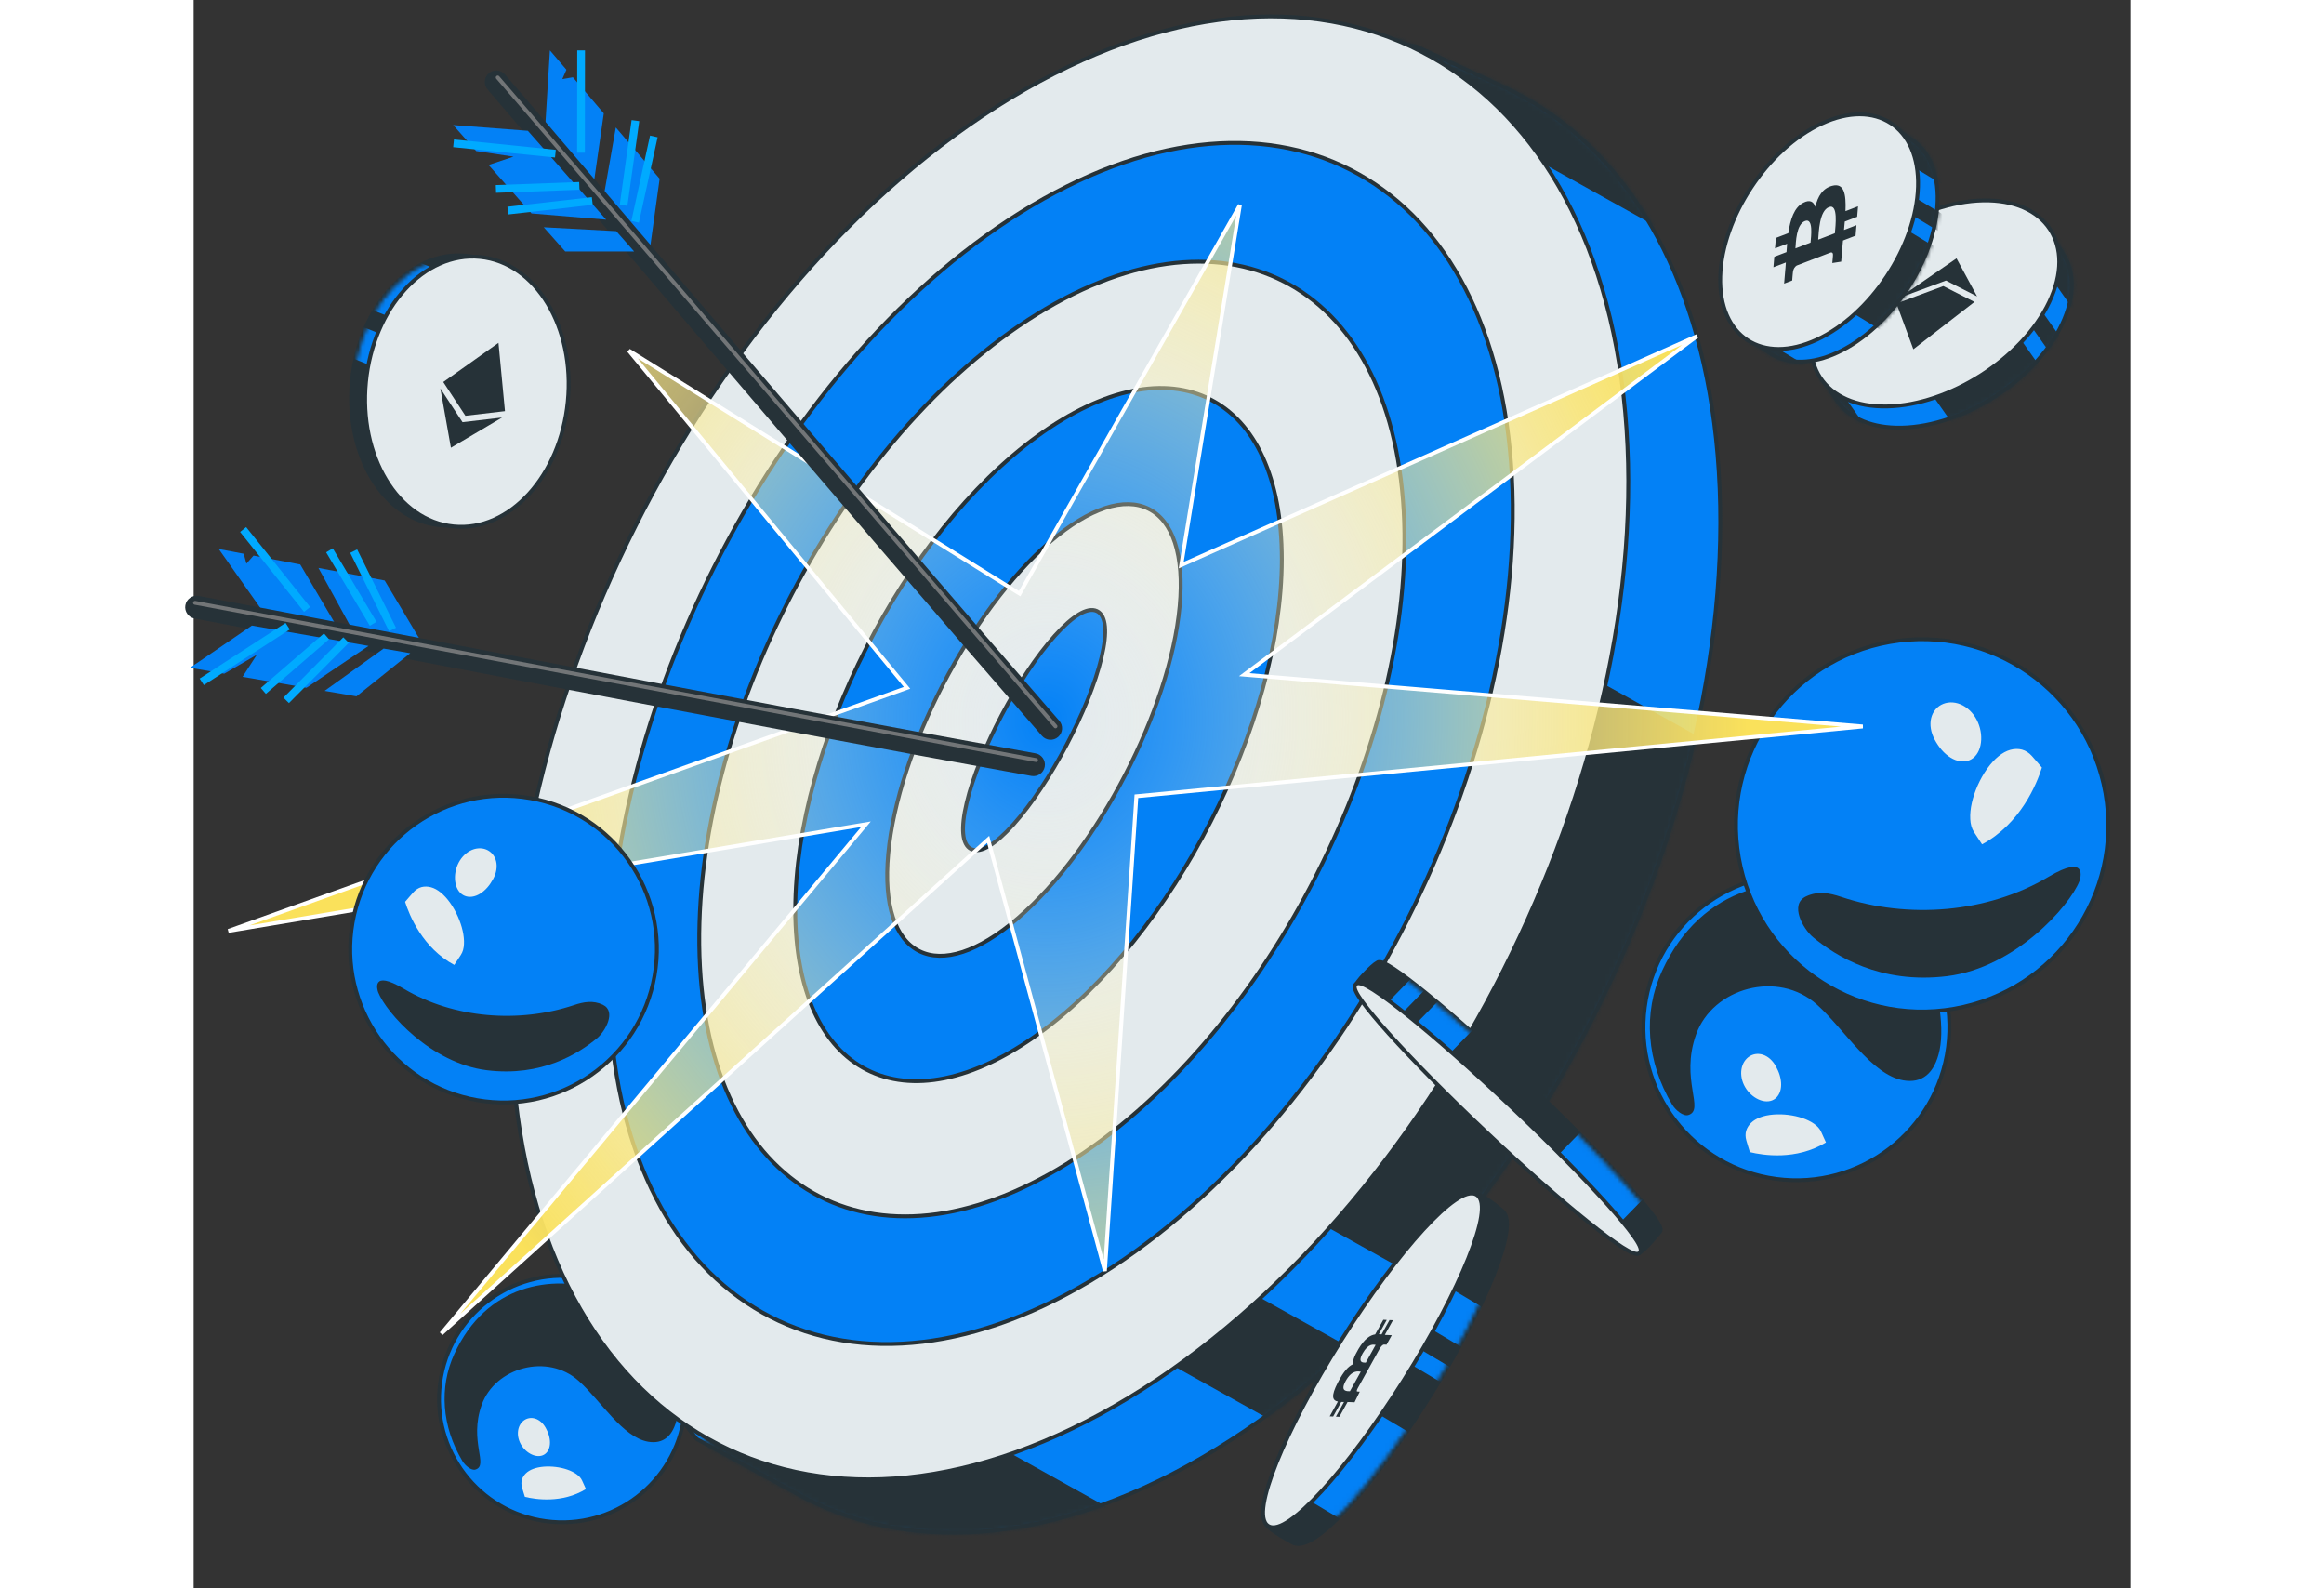 <!-- <svg width="600" height="410" viewBox="50 0 550 410" fill="none" xmlns="http://www.w3.org/2000/svg"> -->

<svg width="600" height="410" viewBox="50 0 500 410" fill="none" xmlns="http://www.w3.org/2000/svg">
<rect x="50" y="0" width="500" height="410" fill="#333333" stroke="none"/>
<circle cx="463.79" cy="265.175" r="39.492" transform="rotate(7.572 463.79 265.175)" fill="#0381F6" stroke="#263238"/>
<path d="M435.869 287.837C434.577 288.228 432.571 286.566 431.719 285.144C425.042 274 424.159 261.372 429.092 250.644C439.397 228.233 460.444 225.058 476.12 230.072C484.718 232.822 492.105 240.358 494.941 244.455C500.497 252.478 502.055 264.739 500.773 270.993C499.49 277.247 496.1 279.697 491.385 278.874C483.233 277.453 476.161 265.693 469.116 259.346C459.049 250.279 442.196 254.979 437.889 267.029C433.701 278.748 440.258 286.506 435.869 287.837Z" fill="#263238"/>
<path d="M453.138 272.105C453.463 272.049 453.794 272.033 454.124 272.057C454.456 272.082 454.789 272.146 455.116 272.251C455.443 272.356 455.767 272.499 456.08 272.682C456.393 272.864 456.698 273.084 456.988 273.342C457.278 273.6 457.549 273.889 457.796 274.204C458.043 274.52 458.269 274.863 458.471 275.223C458.676 275.587 458.862 275.967 459.032 276.359C459.209 276.749 459.359 277.153 459.478 277.567C459.602 277.979 459.695 278.389 459.753 278.795C459.818 279.196 459.848 279.593 459.845 279.977C459.844 280.361 459.81 280.733 459.742 281.09C459.675 281.445 459.573 281.783 459.438 282.1C459.304 282.415 459.136 282.703 458.942 282.957C458.748 283.211 458.527 283.432 458.281 283.619C458.036 283.806 457.767 283.956 457.476 284.069C457.187 284.179 456.877 284.252 456.551 284.284C456.226 284.316 455.89 284.307 455.548 284.261C455.209 284.214 454.865 284.13 454.52 284.008C454.177 283.888 453.836 283.733 453.497 283.544C453.161 283.357 452.83 283.135 452.51 282.884C452.192 282.633 451.892 282.356 451.614 282.057C451.336 281.759 451.08 281.439 450.848 281.1C450.618 280.761 450.413 280.406 450.237 280.038C450.062 279.669 449.916 279.286 449.803 278.894C449.691 278.503 449.612 278.11 449.569 277.72C449.525 277.329 449.517 276.944 449.541 276.568C449.567 276.19 449.627 275.823 449.718 275.471C449.813 275.118 449.938 274.779 450.097 274.461C450.256 274.144 450.446 273.852 450.657 273.59C450.872 273.327 451.108 273.093 451.367 272.894C451.628 272.692 451.907 272.523 452.202 272.391C452.5 272.259 452.812 272.163 453.138 272.105ZM450.861 294.4C450.729 293.956 450.662 293.522 450.658 293.105C450.649 292.689 450.703 292.287 450.813 291.903C450.927 291.518 451.093 291.152 451.313 290.807C451.524 290.465 451.788 290.142 452.096 289.843C452.25 289.695 452.414 289.552 452.589 289.417C452.764 289.283 452.952 289.155 453.149 289.038C453.346 288.92 453.554 288.81 453.774 288.705C453.992 288.601 454.221 288.504 454.462 288.414C454.701 288.323 454.951 288.242 455.212 288.168C455.473 288.093 455.744 288.025 456.025 287.967C456.307 287.907 456.597 287.855 456.897 287.813C457.197 287.769 457.508 287.735 457.827 287.709C458.147 287.682 458.469 287.666 458.789 287.658C459.114 287.648 459.437 287.649 459.76 287.657C460.083 287.666 460.406 287.68 460.729 287.706C461.052 287.729 461.373 287.76 461.691 287.8C462.012 287.839 462.329 287.886 462.642 287.941C462.956 287.993 463.267 288.055 463.573 288.123C463.878 288.191 464.18 288.266 464.473 288.349C464.77 288.43 465.059 288.52 465.341 288.617C465.909 288.807 466.444 289.026 466.946 289.276C467.447 289.516 467.911 289.785 468.327 290.081C468.746 290.371 469.117 290.687 469.429 291.036C469.74 291.384 469.992 291.762 470.175 292.169C470.175 292.169 470.486 292.857 470.796 293.543C471.108 294.224 471.415 294.899 471.415 294.899C463.721 299.594 455.12 298.227 451.772 297.398C451.772 297.398 451.538 296.653 451.31 295.903C451.085 295.151 450.861 294.4 450.861 294.4Z" fill="#E3EAED"/>
<circle cx="496.241" cy="213.061" r="48.055" transform="rotate(170.043 496.241 213.061)" fill="#0381F6" stroke="#263238"/>
<path d="M502.733 251.973C485.401 254.134 473.809 246.661 468.089 241.936C465.588 239.869 461.877 233.476 466.29 231.392C469.343 229.95 472.305 230.503 475.34 231.519C492.557 237.279 513.083 235.75 528.847 226.354C539.084 220.252 537.12 226.776 536.846 227.472C534.309 233.912 520.257 249.788 502.733 251.973Z" fill="#263238"/>
<path d="M499.722 183.109C499.45 183.429 499.217 183.78 499.026 184.155C498.836 184.534 498.686 184.939 498.582 185.365C498.479 185.791 498.418 186.238 498.406 186.7C498.392 187.16 498.424 187.637 498.506 188.122C498.587 188.607 498.714 189.092 498.883 189.567C499.054 190.043 499.265 190.514 499.512 190.97C499.76 191.432 500.038 191.883 500.338 192.325C500.632 192.772 500.958 193.2 501.315 193.6C501.666 194.005 502.037 194.374 502.424 194.703C502.804 195.036 503.2 195.328 503.606 195.576C504.009 195.826 504.423 196.031 504.841 196.189C505.258 196.348 505.68 196.458 506.101 196.517C506.519 196.576 506.931 196.581 507.324 196.535C507.718 196.489 508.094 196.392 508.451 196.246C508.807 196.1 509.14 195.904 509.449 195.661C509.753 195.417 510.033 195.126 510.279 194.791C510.524 194.457 510.735 194.084 510.91 193.68C511.082 193.28 511.218 192.848 511.316 192.392C511.413 191.94 511.474 191.465 511.496 190.972C511.519 190.483 511.503 189.977 511.448 189.463C511.392 188.952 511.297 188.444 511.165 187.945C511.033 187.447 510.865 186.957 510.661 186.483C510.455 186.011 510.216 185.555 509.945 185.122C509.671 184.691 509.364 184.28 509.027 183.902C508.689 183.523 508.328 183.181 507.947 182.878C507.566 182.576 507.166 182.315 506.755 182.096C506.341 181.878 505.918 181.703 505.488 181.573C505.055 181.446 504.618 181.362 504.181 181.328C503.744 181.293 503.313 181.31 502.9 181.37C502.484 181.433 502.084 181.538 501.705 181.691C501.323 181.844 500.964 182.038 500.633 182.275C500.299 182.513 499.995 182.792 499.722 183.109ZM524.616 195.183C524.235 194.749 523.824 194.393 523.388 194.115C522.957 193.834 522.5 193.63 522.025 193.5C521.547 193.372 521.054 193.315 520.549 193.33C520.051 193.337 519.539 193.415 519.025 193.555C518.768 193.627 518.511 193.713 518.255 193.816C518.001 193.92 517.744 194.042 517.491 194.18C517.239 194.318 516.988 194.473 516.734 194.645C516.482 194.815 516.231 195.002 515.979 195.207C515.728 195.408 515.479 195.628 515.231 195.865C514.982 196.1 514.733 196.352 514.489 196.621C514.242 196.89 513.997 197.173 513.758 197.474C513.516 197.772 513.277 198.089 513.042 198.422C512.804 198.752 512.577 199.094 512.359 199.438C512.137 199.786 511.927 200.14 511.725 200.498C511.523 200.856 511.327 201.218 511.143 201.588C510.956 201.957 510.779 202.327 510.614 202.7C510.445 203.076 510.287 203.453 510.141 203.831C509.99 204.208 509.852 204.588 509.724 204.966C509.595 205.344 509.477 205.723 509.373 206.097C509.264 206.474 509.17 206.849 509.087 207.22C508.916 207.964 508.797 208.692 508.731 209.402C508.657 210.107 508.636 210.789 508.675 211.438C508.705 212.084 508.795 212.695 508.958 213.264C509.119 213.831 509.352 214.353 509.66 214.82C509.66 214.82 510.179 215.608 510.696 216.395C511.208 217.179 511.717 217.956 511.717 217.956C521.67 212.62 525.852 202.333 527.169 198.135C527.169 198.135 526.538 197.394 525.901 196.655C525.257 195.918 524.616 195.183 524.616 195.183Z" fill="#E3EAED"/>
<circle cx="145.155" cy="361.155" r="31.803" transform="rotate(7.572 145.155 361.155)" fill="#0381F6" stroke="#263238"/>
<path d="M122.74 379.349C121.703 379.663 120.092 378.329 119.408 377.186C114.048 368.24 113.339 358.102 117.299 349.49C125.572 331.497 142.469 328.948 155.054 332.974C161.957 335.182 167.887 341.232 170.165 344.521C174.625 350.962 175.876 360.805 174.846 365.826C173.817 370.847 171.095 372.814 167.309 372.153C160.765 371.012 155.088 361.571 149.431 356.476C141.35 349.196 127.819 352.969 124.362 362.644C120.999 372.052 126.263 378.28 122.74 379.349Z" fill="#263238"/>
<path d="M136.604 366.076C136.865 366.031 137.131 366.018 137.396 366.037C137.662 366.057 137.929 366.108 138.192 366.193C138.455 366.277 138.714 366.392 138.966 366.539C139.217 366.684 139.462 366.862 139.695 367.069C139.928 367.276 140.145 367.508 140.343 367.76C140.542 368.015 140.723 368.289 140.885 368.579C141.05 368.871 141.2 369.176 141.336 369.491C141.478 369.804 141.598 370.128 141.694 370.46C141.794 370.791 141.868 371.121 141.915 371.446C141.967 371.769 141.991 372.087 141.989 372.395C141.988 372.704 141.961 373.003 141.906 373.289C141.852 373.574 141.77 373.845 141.662 374.1C141.554 374.353 141.42 374.584 141.264 374.788C141.108 374.992 140.93 375.169 140.733 375.319C140.536 375.469 140.32 375.59 140.087 375.68C139.855 375.769 139.606 375.828 139.344 375.853C139.083 375.879 138.814 375.872 138.539 375.835C138.267 375.797 137.99 375.729 137.713 375.632C137.438 375.535 137.164 375.411 136.892 375.259C136.623 375.109 136.357 374.931 136.1 374.729C135.845 374.527 135.604 374.305 135.381 374.066C135.157 373.826 134.951 373.569 134.765 373.297C134.581 373.025 134.416 372.74 134.275 372.444C134.135 372.148 134.017 371.84 133.927 371.526C133.837 371.212 133.774 370.896 133.738 370.583C133.703 370.27 133.697 369.96 133.717 369.658C133.737 369.355 133.785 369.06 133.858 368.778C133.935 368.494 134.035 368.222 134.163 367.967C134.29 367.712 134.442 367.478 134.612 367.268C134.785 367.057 134.975 366.869 135.183 366.709C135.392 366.546 135.615 366.411 135.853 366.305C136.092 366.199 136.342 366.122 136.604 366.076ZM134.776 383.975C134.67 383.618 134.616 383.27 134.613 382.935C134.606 382.601 134.649 382.278 134.737 381.97C134.829 381.661 134.962 381.367 135.139 381.09C135.308 380.815 135.52 380.556 135.767 380.316C135.891 380.197 136.023 380.082 136.163 379.974C136.304 379.867 136.455 379.764 136.613 379.669C136.771 379.575 136.938 379.487 137.115 379.402C137.29 379.318 137.473 379.241 137.667 379.169C137.859 379.096 138.06 379.031 138.269 378.971C138.478 378.911 138.696 378.856 138.921 378.81C139.148 378.761 139.381 378.72 139.622 378.686C139.863 378.651 140.112 378.624 140.369 378.603C140.625 378.581 140.884 378.568 141.141 378.561C141.402 378.554 141.661 378.555 141.92 378.561C142.18 378.568 142.439 378.58 142.699 378.6C142.958 378.619 143.216 378.643 143.47 378.676C143.728 378.707 143.983 378.745 144.234 378.789C144.486 378.831 144.736 378.881 144.981 378.935C145.227 378.989 145.469 379.05 145.704 379.116C145.943 379.181 146.175 379.254 146.401 379.332C146.857 379.484 147.287 379.66 147.689 379.86C148.091 380.053 148.464 380.269 148.798 380.507C149.134 380.739 149.432 380.994 149.683 381.274C149.933 381.553 150.135 381.857 150.282 382.184C150.282 382.184 150.532 382.736 150.781 383.286C151.03 383.833 151.277 384.375 151.277 384.375C145.101 388.145 138.195 387.047 135.507 386.382C135.507 386.382 135.32 385.783 135.136 385.181C134.956 384.577 134.776 383.975 134.776 383.975Z" fill="#E3EAED"/>
<path d="M113.499 135.573C120.747 136.285 127.657 132.982 132.969 127.145C138.281 121.307 142.021 112.913 142.96 103.35C143.9 93.786 141.864 84.825 137.789 78.066C133.714 71.307 127.579 66.723 120.331 66.011C113.083 65.299 106.173 68.602 100.861 74.439C95.549 80.277 91.808 88.671 90.869 98.234C89.93 107.798 91.966 116.759 96.041 123.518C100.116 130.277 106.251 134.861 113.499 135.573Z" fill="#263238" stroke="#263238"/>
<mask id="mask0_8035_20920" style="mask-type:alpha" maskUnits="userSpaceOnUse" x="91" y="66" width="52" height="70">
<path d="M141.965 103.252C141.045 112.623 137.383 120.809 132.23 126.472C127.076 132.134 120.459 135.251 113.597 134.578C106.735 133.904 100.85 129.559 96.897 123.002C92.944 116.444 90.944 107.702 91.865 98.332C92.785 88.961 96.447 80.775 101.6 75.113C106.753 69.45 113.371 66.333 120.233 67.007C127.095 67.68 132.98 72.025 136.933 78.582C140.886 85.14 142.886 93.882 141.965 103.252Z" fill="#263238" stroke="#263238"/>
</mask>
<g mask="url(#mask0_8035_20920)">
<rect x="99.775" y="95.975" width="16.276" height="8.498" transform="rotate(-158.222 99.775 95.975)" fill="#0381F6"/>
<rect x="109.249" y="85.256" width="16.276" height="15.868" transform="rotate(-158.222 109.249 85.256)" fill="#0381F6"/>
</g>
<path d="M117.118 135.892C124.366 136.604 131.276 133.301 136.588 127.464C141.9 121.627 145.64 113.233 146.579 103.67C147.519 94.106 145.483 85.145 141.408 78.386C137.333 71.627 131.198 67.043 123.95 66.331C116.702 65.619 109.792 68.922 104.48 74.759C99.168 80.596 95.427 88.99 94.488 98.554C93.549 108.117 95.585 117.078 99.66 123.837C103.735 130.597 109.87 135.181 117.118 135.892Z" fill="#E3EAED" stroke="#263238"/>
<path d="M128.693 88.503L114.439 98.615L120.157 107.325L130.368 106.129L128.693 88.503ZM113.69 100.266L116.414 115.58L129.62 107.78L119.409 108.976L113.69 100.266Z" fill="#263238"/>
<path d="M285.176 36.394C315.269 18.012 316.978 4.408 341.654 8.891L365.484 11.934L387.555 22.144C390.036 23.264 393.29 25.004 395.643 26.375C421.844 42.077 439.695 73.446 443.423 117.382C451.297 210.187 393.32 325.64 313.837 374.193C274.109 398.46 236.528 401.421 207.89 386.723L179.869 371.456C165.42 354.082 158.198 323.934 155.59 293.205C147.716 200.4 205.693 84.946 285.176 36.394Z" fill="#0381F6" stroke="#263238" stroke-linejoin="round"/>
<mask id="mask1_8035_20920" style="mask-type:alpha" maskUnits="userSpaceOnUse" x="154" y="9" width="291" height="388">
<path d="M285.176 36.394C315.269 18.011 325.509 9.056 350.185 13.539L360.447 10.255L387.555 22.144C390.036 23.263 393.29 25.003 395.643 26.375C421.844 42.077 439.695 73.445 443.423 117.381C451.297 210.187 393.32 325.64 313.837 374.192C274.109 398.46 236.528 401.421 207.89 386.723L184.135 373.779C169.686 356.406 158.198 323.933 155.59 293.205C147.716 200.399 205.693 84.946 285.176 36.394Z" fill="#FF9F1A" stroke="black" stroke-linejoin="round"/>
</mask>
<g mask="url(#mask1_8035_20920)">
<rect x="357.948" y="145.297" width="183.65" height="157.225" transform="rotate(29.118 357.948 145.297)" fill="#263238"/>
<rect x="167.53" y="323.139" width="183.65" height="53.682" transform="rotate(29.118 167.53 323.139)" fill="#263238"/>
<rect x="232.665" y="283.358" width="183.65" height="26.269" transform="rotate(29.118 232.665 283.358)" fill="#263238"/>
<rect x="307.016" y="-38.765" width="183.65" height="26.269" transform="rotate(29.118 307.016 -38.765)" fill="#263238"/>
</g>
<path d="M419.593 106.536C415.47 60.444 395.665 28.103 366.886 13.308C338.106 -1.487 300.495 1.341 260.919 25.283C221.347 49.223 187.238 89.771 164.052 135.826C140.866 181.882 128.578 233.491 132.701 279.581C136.823 325.672 156.629 358.014 185.407 372.808C214.188 387.603 251.799 384.775 291.374 360.834C330.947 336.894 365.055 296.345 388.242 250.29C411.428 204.235 423.715 152.625 419.593 106.536Z" fill="#E3EAED" stroke="#263238"/>
<path d="M390.108 119.59C387.311 81.942 371.758 55.684 348.767 43.888C325.774 32.091 295.5 34.84 263.438 54.861C231.378 74.882 203.527 108.421 184.39 146.335C165.252 184.249 154.804 226.587 157.601 264.235C160.398 301.883 175.951 328.14 198.943 339.936C221.936 351.733 252.209 348.985 284.271 328.963C316.331 308.943 344.182 275.404 363.319 237.49C382.457 199.576 392.905 157.237 390.108 119.59Z" fill="#0381F6" stroke="#263238"/>
<path d="M362.402 131.986C360.78 102.268 349.145 81.696 331.516 72.676C313.887 63.655 290.443 66.281 265.406 82.564C240.368 98.847 218.393 125.752 203.082 155.984C187.771 186.216 179.1 219.826 180.723 249.546C182.345 279.264 193.979 299.836 211.608 308.856C229.237 317.876 252.681 315.25 277.718 298.968C302.756 282.684 324.731 255.78 340.042 225.547C355.353 195.315 364.024 161.706 362.402 131.986Z" fill="#E3EAED" stroke="#263238"/>
<path d="M330.934 144.4C330.945 123.255 323.95 108.914 312.437 103.074C300.924 97.235 285.142 100.021 267.868 112.557C250.581 125.102 234.953 145.111 223.645 167.243C212.337 189.374 205.323 213.678 205.313 234.839C205.302 255.984 212.297 270.325 223.81 276.165C235.322 282.004 251.104 279.218 268.379 266.682C285.666 254.137 301.294 234.128 312.602 211.996C323.91 189.865 330.924 165.561 330.934 144.4Z" fill="#0381F6" stroke="#263238"/>
<path d="M304.56 156.483C305.174 149.825 304.718 144.329 303.342 140.106C301.965 135.88 299.653 132.902 296.545 131.355C293.438 129.809 289.622 129.737 285.32 131.145C281.022 132.553 276.207 135.448 271.05 139.893C260.737 148.783 250.921 162.266 243.38 176.827C235.838 191.388 230.547 207.075 229.321 220.391C228.707 227.049 229.163 232.546 230.539 236.768C231.916 240.995 234.228 243.973 237.336 245.519C240.443 247.065 244.259 247.138 248.561 245.729C252.859 244.322 257.674 241.426 262.831 236.981C273.144 228.091 282.96 214.609 290.501 200.047C298.043 185.486 303.334 169.8 304.56 156.483Z" fill="#E3EAED" stroke="#263238"/>
<path d="M284.371 169.763C285.164 166.437 285.455 163.751 285.277 161.755C285.102 159.783 284.45 158.331 283.191 157.739C281.946 157.153 280.349 157.526 278.58 158.579C276.787 159.647 274.686 161.488 272.335 164.105C262.943 174.563 252.752 193.895 249.583 207.185C248.791 210.51 248.499 213.196 248.677 215.192C248.852 217.165 249.505 218.616 250.763 219.209C252.008 219.795 253.606 219.421 255.374 218.368C257.167 217.301 259.269 215.46 261.619 212.843C271.011 202.384 281.202 183.052 284.371 169.763Z" fill="#0381F6" stroke="#263238"/>
<path d="M222.701 213.804L223.564 212.768L222.234 212.991L58.958 240.303L233.499 177.794L234.169 177.554L233.716 177.005L162.339 90.484L262.8 152.966L263.243 153.241L263.499 152.788L320.109 52.947L305.108 144.976L304.959 145.889L305.804 145.513L438.142 86.76L322.29 173.367L321.235 174.155L322.548 174.265L480.917 187.534L293.812 205.505L293.389 205.545L293.361 205.969L285.257 328.103L255.326 217.464L255.113 216.677L254.508 217.223L113.929 344.253L222.701 213.804Z" fill="url(#paint0_radial_8035_20920)" stroke="white"/>
<path fill-rule="evenodd" clip-rule="evenodd" d="M141.969 13L140.784 32.3L153.351 46.905L155.882 29.269L147.906 19.942L145.178 20.415L146.238 17.992L141.969 13ZM158.99 32.904L170.305 46.136L167.855 63.763L155.985 49.968L158.99 32.904Z" fill="#0381F6"/>
<path fill-rule="evenodd" clip-rule="evenodd" d="M126.17 18.925C127.403 17.846 129.277 17.971 130.355 19.204C131.725 20.769 138.987 29.283 149.801 41.961C159.593 53.44 172.298 68.335 186.178 84.577C215.407 118.78 249.879 158.997 273.473 186.05C274.55 187.285 274.422 189.159 273.187 190.235C271.952 191.312 270.079 191.184 269.002 189.95C245.386 162.871 210.896 122.633 181.668 88.431C167.711 72.098 154.961 57.151 145.164 45.665C134.429 33.081 127.24 24.652 125.891 23.11C124.812 21.877 124.937 20.003 126.17 18.925Z" fill="#263238"/>
<path fill-rule="evenodd" clip-rule="evenodd" d="M117 32.28L136.28 33.763L156.49 56.704L137.226 55.099L126.133 42.583L132.572 40.437L122.951 38.993L117 32.28ZM140.378 58.655L145.92 64.907H163.716L159.1 59.667L140.378 58.655Z" fill="#0381F6"/>
<path fill-rule="evenodd" clip-rule="evenodd" d="M149 39.427L149.028 13L151.028 13.002L151 39.429L149 39.427ZM160 52.857L163.062 31L165.043 31.277L161.981 53.134L160 52.857ZM149.532 46.98L128 47.773L128.074 49.771L149.606 48.978L149.532 46.98ZM131 53.371L152.797 50.894L153.023 52.881L131.226 55.358L131 53.371ZM163 57.045L167.826 35L169.78 35.428L164.954 57.472L163 57.045ZM117.202 36L143.493 38.673L143.291 40.662L117 37.99L117.202 36Z" fill="#00AAFF"/>
<path d="M128.5 20L272.5 187.5" stroke="#727577" stroke-linecap="round"/>
<path fill-rule="evenodd" clip-rule="evenodd" d="M56.48 141.724L67.629 157.523L86.57 161.056L77.511 145.713L65.454 143.426L63.622 145.502L62.933 142.948L56.48 141.724ZM82.211 146.605L99.315 149.849L108.431 165.133L90.541 161.796L82.211 146.605Z" fill="#0381F6"/>
<path fill-rule="evenodd" clip-rule="evenodd" d="M47.86 156.23C48.147 154.618 49.687 153.543 51.3 153.83C53.348 154.194 64.34 156.293 80.707 159.419C95.528 162.249 114.757 165.921 135.747 169.909C179.947 178.307 232 188.118 267.331 194.463C268.944 194.753 270.016 196.294 269.726 197.907C269.437 199.519 267.895 200.591 266.283 200.302C230.918 193.951 178.838 184.135 134.639 175.737C113.534 171.726 94.236 168.041 79.407 165.21C63.16 162.107 52.278 160.029 50.261 159.67C48.648 159.383 47.573 157.843 47.86 156.23Z" fill="#263238"/>
<path fill-rule="evenodd" clip-rule="evenodd" d="M49.061 172.386L65.03 161.482L95.149 166.736L79.116 177.535L62.632 174.711L66.313 169.008L57.904 173.901L49.061 172.386ZM83.8 178.337L92.034 179.748L105.918 168.615L99.039 167.415L83.8 178.337Z" fill="#0381F6"/>
<path fill-rule="evenodd" clip-rule="evenodd" d="M78.497 157.943L61.987 137.308L63.549 136.059L80.059 156.693L78.497 157.943ZM95.481 161.539L84.196 142.572L85.915 141.549L97.199 160.516L95.481 161.539ZM83.637 163.503L67.335 177.591L68.643 179.104L84.945 165.016L83.637 163.503ZM73.178 180.082L88.634 164.514L90.053 165.923L74.597 181.491L73.178 180.082ZM100.441 162.929L90.415 142.712L92.207 141.823L102.233 162.041L100.441 162.929ZM51.547 175.162L73.73 160.799L74.817 162.478L52.633 176.841L51.547 175.162Z" fill="#00AAFF"/>
<path d="M50.351 155.612L267.479 196.202" stroke="#727577" stroke-linecap="round"/>
<path d="M422.468 323.504L422.653 323.631L422.871 323.576C423.096 323.52 423.326 323.394 423.539 323.252C423.76 323.105 423.997 322.917 424.242 322.704C424.732 322.279 425.279 321.731 425.818 321.157C426.89 320.013 427.96 318.729 428.537 318.009C428.782 317.733 428.759 317.369 428.708 317.122C428.65 316.842 428.518 316.521 428.341 316.176C427.984 315.479 427.383 314.57 426.58 313.487C424.97 311.315 422.494 308.375 419.367 304.909C413.111 297.974 404.22 288.899 394.362 279.588C384.505 270.278 375.296 262.145 368.373 256.52C364.914 253.709 362.016 251.516 359.889 250.116C358.829 249.418 357.941 248.904 357.261 248.611C356.924 248.466 356.609 248.362 356.334 248.328C356.105 248.3 355.797 248.309 355.554 248.501C355.374 248.591 355.17 248.732 354.965 248.889C354.719 249.078 354.437 249.316 354.136 249.585C353.536 250.124 352.848 250.801 352.21 251.479C351.573 252.155 350.976 252.845 350.563 253.409C350.358 253.688 350.184 253.956 350.075 254.187C350.022 254.301 349.972 254.432 349.951 254.566C349.932 254.692 349.925 254.912 350.077 255.105L350.077 255.105C352.632 258.358 358.297 263.209 365.008 268.852C365.675 269.413 366.352 269.981 367.038 270.557C373.286 275.804 380.269 281.667 386.551 287.6C392.952 293.645 399.496 300.57 405.368 306.783C406.043 307.498 406.71 308.203 407.366 308.897C410.545 312.255 413.487 315.337 416.045 317.86C418.597 320.376 420.791 322.36 422.468 323.504Z" fill="#263238" stroke="#263238"/>
<mask id="mask2_8035_20920" style="mask-type:alpha" maskUnits="userSpaceOnUse" x="350" y="248" width="79" height="76">
<path d="M427.729 317.324C427.736 317.36 427.739 317.386 427.741 317.404C427.171 318.114 426.128 319.364 425.088 320.473C424.56 321.036 424.039 321.556 423.587 321.949C423.36 322.146 423.157 322.304 422.985 322.42C422.918 322.464 422.861 322.498 422.812 322.526C421.242 321.414 419.183 319.549 416.748 317.148C414.203 314.639 411.272 311.569 408.093 308.21C407.436 307.516 406.77 306.811 406.094 306.096C400.225 299.885 393.66 292.939 387.238 286.873C380.933 280.918 373.927 275.036 367.682 269.792C366.996 269.216 366.318 268.647 365.652 268.087C358.999 262.493 353.501 257.777 350.974 254.626C350.976 254.622 350.978 254.617 350.98 254.613C351.048 254.469 351.178 254.262 351.369 254C351.749 253.483 352.315 252.827 352.938 252.164C353.56 251.503 354.227 250.847 354.804 250.33C355.093 250.071 355.354 249.85 355.573 249.683C355.802 249.508 355.953 249.414 356.028 249.382L356.124 249.342L356.148 249.316C356.163 249.316 356.184 249.317 356.212 249.321C356.349 249.338 356.563 249.399 356.865 249.53C357.464 249.788 358.293 250.263 359.339 250.951C361.424 252.324 364.292 254.492 367.743 257.296C374.641 262.901 383.831 271.017 393.675 280.315C403.518 289.611 412.39 298.667 418.625 305.579C421.744 309.037 424.195 311.949 425.777 314.083C426.57 315.153 427.132 316.009 427.451 316.632C427.612 316.947 427.698 317.174 427.729 317.324ZM356.115 249.318C356.115 249.318 356.116 249.317 356.12 249.317C356.117 249.318 356.115 249.318 356.115 249.318ZM427.741 317.429C427.741 317.433 427.741 317.435 427.741 317.435C427.741 317.435 427.741 317.433 427.741 317.429Z" fill="#263238" stroke="#263238"/>
</mask>
<g mask="url(#mask2_8035_20920)">
<rect x="384.65" y="261.305" width="22.196" height="11.588" transform="rotate(134.241 384.65 261.305)" fill="#0381F6"/>
<rect x="373.604" y="249.62" width="22.196" height="4.574" transform="rotate(134.241 373.604 249.62)" fill="#0381F6"/>
<rect x="431.188" y="302.332" width="22.196" height="23.618" transform="rotate(134.241 431.188 302.332)" fill="#0381F6"/>
</g>
<path d="M423.349 323.372C423.599 323.107 423.618 322.758 423.579 322.48C423.539 322.192 423.424 321.868 423.265 321.524C422.943 320.832 422.383 319.942 421.626 318.889C420.107 316.777 417.735 313.931 414.698 310.556C408.621 303.8 399.845 294.885 389.811 285.407C379.776 275.93 370.375 267.677 363.284 261.995C359.74 259.156 356.764 256.95 354.569 255.554C353.475 254.858 352.554 254.35 351.844 254.068C351.492 253.928 351.162 253.832 350.872 253.808C350.593 253.786 350.245 253.824 349.995 254.089C349.746 254.353 349.727 254.702 349.765 254.98C349.805 255.268 349.92 255.592 350.08 255.936C350.401 256.629 350.961 257.519 351.718 258.571C353.237 260.683 355.61 263.529 358.646 266.905C364.724 273.66 373.499 282.576 383.534 292.053C393.568 301.53 402.97 309.783 410.061 315.465C413.604 318.305 416.581 320.511 418.776 321.907C419.87 322.603 420.79 323.111 421.5 323.393C421.853 323.532 422.183 323.629 422.472 323.652C422.752 323.675 423.1 323.636 423.349 323.372Z" fill="#E3EAED" stroke="#263238"/>
<path d="M334.104 398.377L334.072 398.365L334.042 398.35L334.273 397.906C334.042 398.35 334.042 398.35 334.042 398.35L334.041 398.35L334.04 398.349L334.036 398.347L334.021 398.339L333.961 398.308C333.909 398.28 333.834 398.24 333.737 398.189C333.544 398.086 333.269 397.938 332.94 397.756C332.28 397.393 331.399 396.893 330.514 396.351C329.633 395.81 328.735 395.219 328.05 394.671C327.709 394.399 327.405 394.125 327.181 393.865C326.976 393.627 326.757 393.31 326.745 392.959C326.682 391.092 327.567 388.714 329.033 385.959C330.51 383.183 332.625 379.94 335.121 376.319C336.595 374.178 338.204 371.904 339.897 369.51C343.946 363.785 348.478 357.378 352.821 350.482C357.003 343.841 360.756 337.057 364.166 330.896C365.501 328.482 366.784 326.164 368.019 323.987C370.208 320.128 372.25 316.711 374.163 314.014C376.066 311.33 377.883 309.301 379.637 308.279C379.991 308.074 380.403 308.054 380.79 308.109C381.181 308.166 381.602 308.308 382.024 308.494C382.871 308.866 383.808 309.453 384.67 310.056C385.535 310.663 386.343 311.3 386.933 311.784C387.228 312.026 387.47 312.231 387.638 312.376C387.723 312.448 387.788 312.505 387.834 312.544L387.885 312.59L387.893 312.596C388.527 313.101 388.864 313.916 388.999 314.89C389.136 315.876 389.077 317.096 388.852 318.505C388.402 321.326 387.272 325.006 385.566 329.294C382.152 337.877 376.398 348.983 369.027 360.688C361.658 372.39 354.36 382.253 348.241 388.965C345.184 392.318 342.406 394.902 340.049 396.534C338.87 397.35 337.779 397.94 336.796 398.264C335.816 398.588 334.898 398.661 334.104 398.377Z" fill="#263238" stroke="#263238"/>
<mask id="mask3_8035_20920" style="mask-type:alpha" maskUnits="userSpaceOnUse" x="327" y="308" width="62" height="91">
<path d="M334.472 397.446C334.976 397.616 335.638 397.594 336.483 397.315C337.342 397.031 338.345 396.497 339.48 395.712C341.748 394.142 344.467 391.62 347.502 388.291C353.568 381.638 360.831 371.826 368.181 360.155C375.529 348.486 381.251 337.436 384.637 328.924C386.331 324.665 387.431 321.063 387.865 318.347C388.081 316.988 388.127 315.877 388.009 315.027C387.89 314.172 387.617 313.651 387.263 313.373L387.251 313.364L387.239 313.354L387.239 313.354L387.239 313.354L387.239 313.353L387.236 313.35L387.224 313.34L387.175 313.297C387.132 313.26 387.069 313.204 386.987 313.134C386.824 312.994 386.588 312.794 386.299 312.557C385.72 312.083 384.933 311.463 384.096 310.875C383.254 310.285 382.379 309.742 381.622 309.409C381.243 309.242 380.914 309.138 380.647 309.099C380.375 309.06 380.221 309.096 380.14 309.144C378.583 310.05 376.87 311.925 374.978 314.592C373.096 317.246 371.075 320.627 368.889 324.481C367.664 326.64 366.387 328.948 365.055 331.355C361.641 337.524 357.865 344.348 353.667 351.015C349.309 357.934 344.75 364.38 340.696 370.112C339.008 372.5 337.407 374.763 335.944 376.886C333.452 380.503 331.364 383.707 329.916 386.429C328.456 389.171 327.691 391.344 327.745 392.924C327.745 392.922 327.745 392.922 327.747 392.927C327.754 392.947 327.789 393.038 327.939 393.212C328.105 393.406 328.355 393.635 328.674 393.89C329.311 394.399 330.167 394.965 331.037 395.499C331.904 396.03 332.771 396.522 333.422 396.88C333.747 397.06 334.018 397.206 334.208 397.306C334.302 397.357 334.376 397.396 334.427 397.423L334.472 397.446Z" fill="#263238" stroke="#263238"/>
</mask>
<g mask="url(#mask3_8035_20920)">
<rect width="22.196" height="11.588" transform="matrix(0.859 0.512 0.512 -0.859 366.617 341.352)" fill="#0381F6"/>
<rect width="52.081" height="28.283" transform="matrix(0.859 0.512 0.512 -0.859 324.282 379.127)" fill="#0381F6"/>
<rect width="22.196" height="4.574" transform="matrix(0.859 0.512 0.512 -0.859 360.177 349.762)" fill="#0381F6"/>
</g>
<path d="M327.414 393.902C326.714 393.462 326.337 392.677 326.18 391.726C326.023 390.773 326.072 389.578 326.291 388.193C326.73 385.418 327.869 381.758 329.592 377.477C333.039 368.908 338.858 357.759 346.228 346.055C353.599 334.351 361.139 324.286 367.377 317.475C370.494 314.072 373.302 311.462 375.615 309.868C376.77 309.072 377.826 308.512 378.754 308.241C379.679 307.972 380.549 307.973 381.249 308.413C381.949 308.854 382.325 309.639 382.482 310.59C382.64 311.543 382.59 312.738 382.372 314.123C381.933 316.897 380.793 320.558 379.071 324.839C375.624 333.408 369.805 344.557 362.435 356.261C355.064 367.965 347.524 378.03 341.285 384.841C338.169 388.244 335.361 390.853 333.048 392.448C331.893 393.244 330.837 393.804 329.909 394.074C328.984 394.344 328.114 394.343 327.414 393.902Z" fill="#E3EAED" stroke="#263238"/>
<path d="M350.712 348.246C352.325 345.528 353.744 344.659 355.039 344.454L357.136 340.676L358.026 340.72L355.984 344.398C356.219 344.408 356.451 344.433 356.683 344.456L358.738 340.754L359.629 340.796L357.532 344.573C357.72 344.592 357.904 344.612 358.089 344.62L358.096 344.608L359.326 344.666L357.963 347.122C357.963 347.122 357.322 347.058 357.316 347.089C356.955 347.072 356.537 347.607 356.244 348.073L353.855 352.376C353.83 352.375 353.796 352.377 353.752 352.387L353.846 352.392L350.499 358.421C350.353 358.714 350.161 359.185 350.412 359.198C350.386 359.224 351.06 359.23 351.06 359.23L349.713 361.983L348.553 361.928C348.337 361.918 348.119 361.918 347.909 361.911L345.788 365.731L344.898 365.688L346.995 361.91C346.744 361.91 346.505 361.903 346.274 361.893L344.186 365.655L343.295 365.611L345.411 361.798C344.036 361.505 343.528 360.481 345.412 356.844C346.929 353.916 348.187 352.637 349.33 352.151C349.189 351.448 349.53 350.236 350.712 348.246ZM347.425 356.476C345.839 359.331 347.915 359.097 348.519 359.127L351.328 354.065C350.723 354.037 349.077 353.498 347.425 356.476ZM351.804 349.354C350.362 351.952 352.111 351.723 352.614 351.748L355.161 347.158C354.659 347.134 353.308 346.644 351.804 349.354Z" fill="#263238"/>
<circle cx="39.079" cy="39.079" r="39.579" transform="matrix(0.985 0.173 0.173 -0.985 84.753 276.733)" fill="#0381F6" stroke="#263238"/>
<path d="M125.665 276.262C139.909 278.038 149.434 271.897 154.135 268.014C156.19 266.316 159.24 261.062 155.613 259.349C153.104 258.164 150.67 258.619 148.176 259.453C134.028 264.187 117.16 262.931 104.206 255.21C95.793 250.195 97.407 255.556 97.632 256.128C99.717 261.42 111.265 274.467 125.665 276.262Z" fill="#263238"/>
<path d="M127.14 220.452C127.363 220.714 127.555 221.003 127.711 221.311C127.868 221.623 127.991 221.956 128.076 222.306C128.161 222.656 128.211 223.023 128.221 223.402C128.233 223.78 128.206 224.173 128.139 224.571C128.073 224.97 127.968 225.369 127.829 225.758C127.689 226.15 127.515 226.537 127.313 226.912C127.109 227.291 126.88 227.662 126.634 228.025C126.392 228.392 126.124 228.744 125.831 229.073C125.542 229.406 125.238 229.709 124.919 229.979C124.607 230.252 124.282 230.492 123.948 230.696C123.616 230.902 123.277 231.071 122.933 231.2C122.59 231.331 122.244 231.421 121.898 231.47C121.554 231.519 121.216 231.523 120.892 231.485C120.569 231.447 120.26 231.367 119.967 231.247C119.674 231.127 119.4 230.966 119.147 230.766C118.897 230.566 118.667 230.327 118.464 230.051C118.263 229.777 118.09 229.471 117.946 229.139C117.805 228.81 117.693 228.455 117.612 228.08C117.532 227.709 117.483 227.319 117.464 226.913C117.445 226.511 117.459 226.095 117.504 225.673C117.55 225.253 117.628 224.836 117.736 224.426C117.844 224.016 117.983 223.614 118.15 223.224C118.32 222.836 118.516 222.462 118.739 222.106C118.964 221.752 119.216 221.414 119.493 221.103C119.771 220.792 120.068 220.511 120.381 220.262C120.694 220.013 121.023 219.799 121.36 219.619C121.7 219.44 122.048 219.296 122.401 219.189C122.757 219.085 123.116 219.016 123.476 218.988C123.835 218.96 124.189 218.973 124.528 219.022C124.87 219.075 125.199 219.161 125.51 219.286C125.824 219.412 126.119 219.571 126.391 219.766C126.665 219.962 126.916 220.191 127.14 220.452ZM106.683 230.374C106.996 230.017 107.334 229.724 107.692 229.496C108.046 229.265 108.422 229.098 108.812 228.99C109.205 228.886 109.61 228.839 110.025 228.851C110.434 228.857 110.855 228.921 111.278 229.036C111.488 229.095 111.7 229.165 111.91 229.25C112.119 229.336 112.33 229.436 112.538 229.549C112.745 229.663 112.951 229.79 113.16 229.931C113.367 230.071 113.573 230.224 113.78 230.393C113.987 230.559 114.191 230.74 114.395 230.934C114.6 231.127 114.804 231.334 115.005 231.555C115.208 231.776 115.409 232.009 115.606 232.256C115.804 232.501 116 232.762 116.194 233.035C116.389 233.307 116.576 233.588 116.755 233.87C116.938 234.156 117.11 234.447 117.276 234.741C117.443 235.036 117.603 235.333 117.755 235.637C117.908 235.94 118.054 236.244 118.189 236.551C118.328 236.86 118.458 237.17 118.578 237.48C118.702 237.79 118.815 238.102 118.921 238.413C119.026 238.724 119.123 239.035 119.209 239.342C119.299 239.652 119.376 239.96 119.444 240.265C119.584 240.877 119.682 241.475 119.736 242.059C119.798 242.637 119.815 243.198 119.783 243.731C119.758 244.262 119.684 244.765 119.55 245.232C119.417 245.698 119.226 246.127 118.973 246.51C118.973 246.51 118.547 247.158 118.122 247.805C117.701 248.449 117.283 249.088 117.283 249.088C109.103 244.703 105.667 236.249 104.585 232.8C104.585 232.8 105.103 232.19 105.627 231.583C106.156 230.978 106.683 230.374 106.683 230.374Z" fill="#E3EAED"/>
<path d="M474.322 84.9C471.732 90.355 469.446 90.89 470.653 95.012L470.523 97.663L473.734 102.591C473.969 102.993 474.324 103.516 474.6 103.892C477.744 108.072 483.407 110.548 490.955 110.394C506.901 110.068 525.52 98.122 532.361 83.715C535.78 76.514 535.61 70.061 532.592 65.448L528.467 58.94C525.249 56.791 521.007 58.113 515.728 58.221C499.782 58.547 481.163 70.493 474.322 84.9Z" fill="#0381F6" stroke="#263238" stroke-linejoin="round"/>
<mask id="mask4_8035_20920" style="mask-type:alpha" maskUnits="userSpaceOnUse" x="469" y="57" width="67" height="54">
<path d="M474.322 84.9C471.732 90.355 469.446 90.89 470.653 95.012L470.523 97.663L473.734 102.591C473.969 102.993 474.324 103.516 474.6 103.892C477.744 108.072 483.407 110.548 490.955 110.394C506.901 110.068 525.52 98.122 532.361 83.715C535.78 76.514 535.61 70.061 532.592 65.448L528.467 58.94C525.249 56.791 521.007 58.113 515.728 58.221C499.782 58.547 481.163 70.493 474.322 84.9Z" fill="#FF9F1A" stroke="black" stroke-linejoin="round"/>
</mask>
<g mask="url(#mask4_8035_20920)">
<rect width="31.448" height="26.923" transform="matrix(0.576 0.818 0.818 -0.576 492.6 93.056)" fill="#263238"/>
<rect width="31.448" height="9.192" transform="matrix(0.576 0.818 0.818 -0.576 519.465 57.433)" fill="#263238"/>
<rect width="31.448" height="4.498" transform="matrix(0.576 0.818 0.818 -0.576 513.857 69.24)" fill="#263238"/>
<rect width="31.448" height="4.498" transform="matrix(0.576 0.818 0.818 -0.576 460.344 87.687)" fill="#263238"/>
</g>
<path d="M487.218 104.911C479.13 105.076 473.07 102.263 469.928 97.463C466.784 92.662 466.652 86.012 470.122 78.703C473.592 71.396 480.031 64.743 487.592 59.877C495.154 55.011 503.884 51.903 511.97 51.738C520.057 51.573 526.117 54.386 529.26 59.186C532.403 63.988 532.535 70.637 529.065 77.946C525.595 85.253 519.157 91.907 511.595 96.773C504.034 101.638 495.303 104.746 487.218 104.911Z" fill="#E3EAED" stroke="#263238"/>
<path d="M493.982 90.159L489.623 78.342L501.727 73.847L509.755 77.937L493.982 90.159ZM490.302 76.911L505.124 66.692L510.435 76.507L502.407 72.416L490.302 76.911Z" fill="#263238"/>
<path d="M450.175 75.183C450.005 80.92 448.22 82.259 450.846 85.385L451.746 87.742L456.423 90.803C456.782 91.063 457.29 91.383 457.674 91.605C462.008 94.041 467.882 94.032 474.393 91.013C488.145 84.636 499.784 67.124 500.232 51.971C500.455 44.398 497.841 38.847 493.452 35.986L487.375 31.898C483.753 31.258 480.567 34.03 476.013 36.141C462.261 42.518 450.622 60.031 450.175 75.183Z" fill="#0381F6" stroke="#263238" stroke-linejoin="round"/>
<mask id="mask5_8035_20920" style="mask-type:alpha" maskUnits="userSpaceOnUse" x="448" y="31" width="53" height="63">
<path d="M450.175 75.183C450.005 80.92 448.22 82.259 450.846 85.385L451.746 87.742L456.423 90.803C456.782 91.063 457.29 91.383 457.674 91.605C462.008 94.041 467.882 94.032 474.393 91.013C488.145 84.636 499.784 67.124 500.232 51.971C500.455 44.398 497.841 38.847 493.452 35.986L487.375 31.898C483.753 31.258 480.567 34.03 476.013 36.141C462.261 42.518 450.622 60.031 450.175 75.183Z" fill="#FF9F1A" stroke="black" stroke-linejoin="round"/>
</mask>
<g mask="url(#mask5_8035_20920)">
<rect width="29.89" height="25.59" transform="matrix(0.856 0.517 0.517 -0.856 469.197 75.293)" fill="#263238"/>
<rect width="29.89" height="8.737" transform="matrix(0.856 0.517 0.517 -0.856 478.968 34.027)" fill="#263238"/>
<rect width="29.89" height="4.276" transform="matrix(0.856 0.517 0.517 -0.856 478.601 46.443)" fill="#263238"/>
<rect width="29.89" height="4.276" transform="matrix(0.856 0.517 0.517 -0.856 439.073 82.949)" fill="#263238"/>
</g>
<path d="M469.058 87.69C462.078 90.927 455.719 90.796 451.141 87.814C446.561 84.83 443.903 79.085 444.13 71.391C444.357 63.701 447.42 55.446 452.143 48.319C456.866 41.191 463.279 35.147 470.258 31.911C477.238 28.674 483.597 28.805 488.175 31.787C492.755 34.77 495.414 40.516 495.186 48.209C494.959 55.9 491.896 64.155 487.173 71.282C482.45 78.41 476.037 84.454 469.058 87.69Z" fill="#E3EAED" stroke="#263238"/>
<path d="M465.569 52.338C463.227 53.536 462.219 56.603 461.704 60.181L458.49 61.417L458.264 64.122L461.393 62.919C461.333 63.631 461.283 64.353 461.233 65.073L458.083 66.282L457.856 68.988L461.069 67.753C461.028 68.335 460.989 68.908 460.941 69.469L460.931 69.474L460.617 73.207L462.706 72.403C462.706 72.403 462.846 70.414 462.87 70.438C462.962 69.341 463.452 68.808 463.858 68.551L467.519 67.143C467.525 67.068 467.536 66.969 467.556 66.852L467.532 67.138L472.661 65.166C472.905 65.119 473.286 65.169 473.223 65.935C473.248 65.891 473.058 67.901 473.058 67.901L475.348 67.541L475.644 64.019C475.699 63.363 475.762 62.715 475.817 62.083L479.067 60.831L479.293 58.128L476.079 59.364C476.152 58.618 476.216 57.898 476.275 57.196L479.475 55.967L479.701 53.262L476.458 54.508C476.651 50.03 476.09 47.165 473.035 47.957C470.575 48.593 469.329 50.639 468.665 53.394C468.219 52.045 467.284 51.457 465.569 52.338ZM472.201 53.453C474.63 52.516 473.871 58.377 473.719 60.212L469.413 61.865C469.567 60.03 469.668 54.426 472.201 53.453ZM466.02 57.047C468.23 56.198 467.569 61.096 467.441 62.622L463.537 64.124C463.665 62.597 463.715 57.934 466.02 57.047Z" fill="#263238"/>
<defs>
<radialGradient id="paint0_radial_8035_20920" cx="0" cy="0" r="1" gradientUnits="userSpaceOnUse" gradientTransform="translate(270.281 185.859) rotate(-176.088) scale(248.862 279.666)">
<stop stop-color="white" stop-opacity="0"/>
<stop offset="0.726" stop-color="#FAE15B"/>
</radialGradient>
</defs>
</svg>
